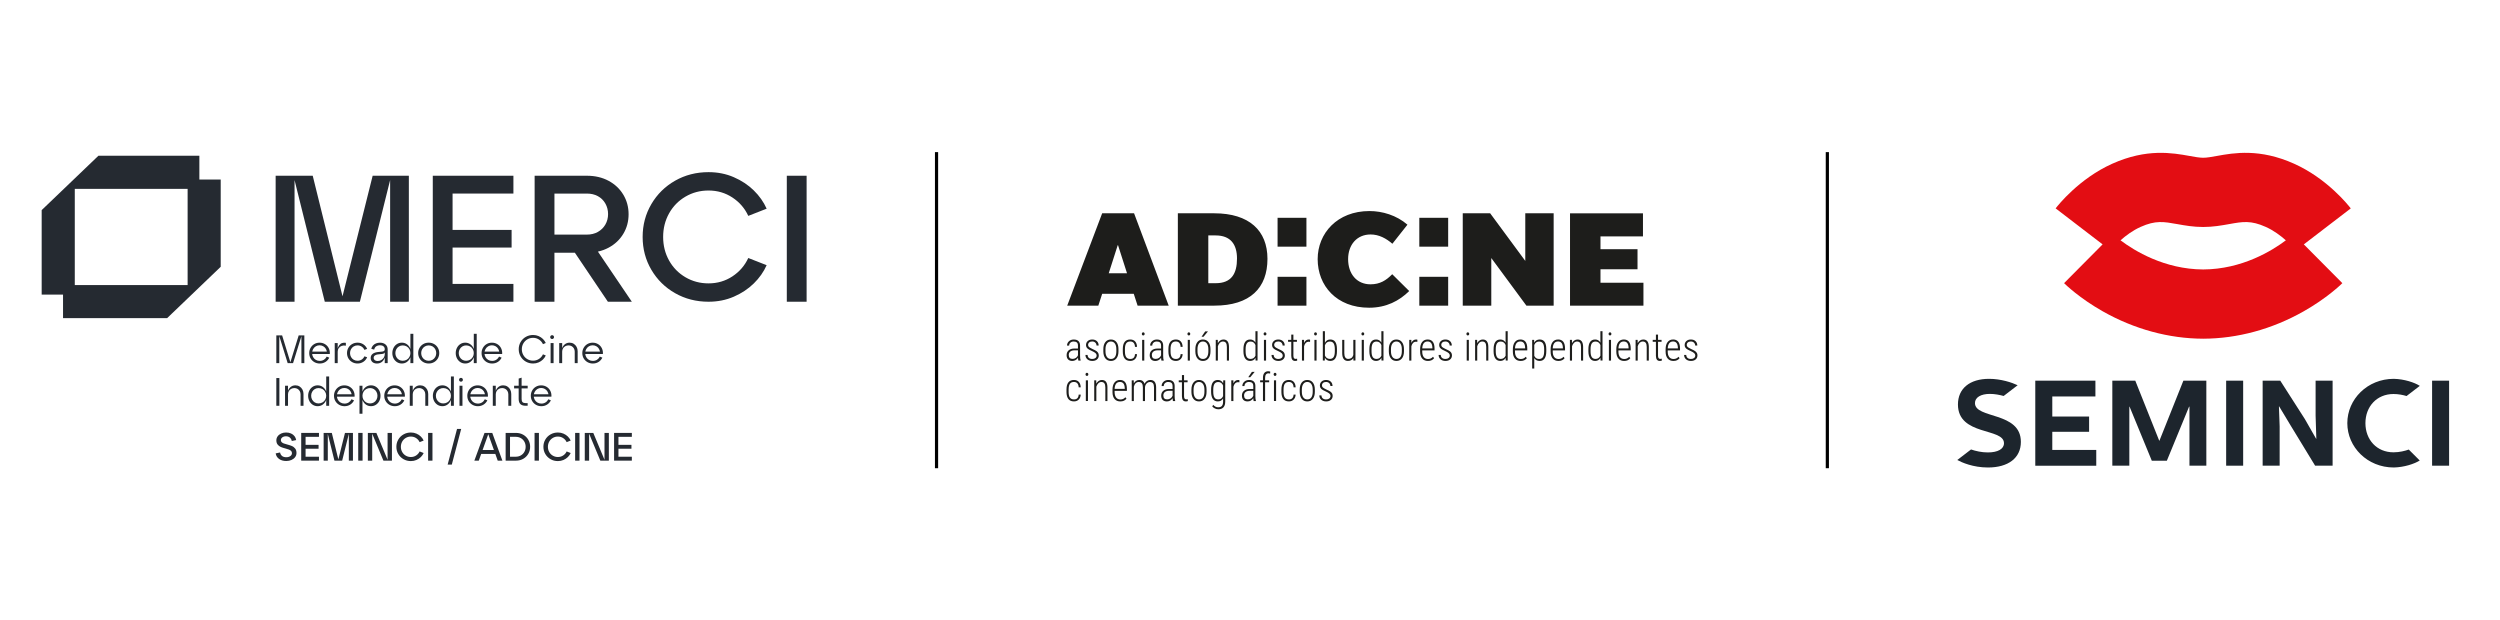 <svg xmlns="http://www.w3.org/2000/svg" id="Layer_2" data-name="Layer 2" viewBox="0 0 196.3 48.709"><defs><style> .cls-1, .cls-2 { fill: none; } .cls-3 { fill: #252a31; } .cls-4 { fill: #1d1d1b; } .cls-5 { fill: #1d252d; } .cls-2 { stroke: #000; stroke-miterlimit: 10; stroke-width: .25px; } .cls-6 { fill: #e30d13; } </style></defs><g id="Colaboradores"><g><g><g><path class="cls-5" d="M164.532,29.89v1.24h-3.386v1.574h2.89v1.202h-2.89v1.421h3.452v1.24h-4.788v-6.676h4.721Z"></path><path class="cls-5" d="M167.662,29.89l1.879,4.711h.019l1.879-4.711h1.803v6.676h-1.326v-4.635h-.029l-1.745,4.244h-1.183l-1.745-4.244h-.019v4.635h-1.335v-6.676h1.803Z"></path><path class="cls-5" d="M176.133,29.89v6.676h-1.335v-6.676h1.335Z"></path><path class="cls-5" d="M179.046,29.89l1.936,3.023.877,1.536h.019l-.057-1.822v-2.737h1.335v6.676h-1.373l-1.946-3.195-.877-1.459h-.019l.057,1.564v3.09h-1.335v-6.676h1.383Z"></path><path class="cls-5" d="M192.303,29.89v6.676h-1.335v-6.676h1.335Z"></path><path class="cls-5" d="M155.073,31.654c0-.448.458-.725,1.173-.725.384,0,.771.078,1.081.163l1.099-.843c-.44-.21-1.305-.503-2.246-.503-1.516,0-2.442.763-2.442,2.012,0,2.489,3.615,1.812,3.615,3.042,0,.458-.486.725-1.268.725-.489,0-.949-.108-1.32-.233l-1.078.827c.347.192,1.24.589,2.408.589,1.593,0,2.585-.744,2.585-2.012,0-2.394-3.605-1.793-3.605-3.042Z"></path><path class="cls-5" d="M189.136,35.299c-.288.103-.716.217-1.2.217-1.307,0-2.203-.982-2.203-2.289s.897-2.289,2.203-2.289c.394,0,.751.075,1.025.159l1.042-.799c-.42-.267-1.22-.533-2.039-.552-2.079,0-3.653,1.602-3.653,3.481,0,1.879,1.574,3.481,3.653,3.481.815-.019,1.611-.283,2.033-.548l-.861-.861Z"></path></g><path class="cls-6" d="M184.581,16.362c-.181-.236-1.841-2.337-4.448-3.507-2.705-1.214-4.726-.851-6.063-.61-.423.076-.788.142-1.075.142-.288,0-.653-.066-1.075-.142-1.337-.24-3.358-.603-6.063.61-2.607,1.17-4.268,3.271-4.448,3.507l3.687,2.826-3.025,3.045c.118.117,1.207,1.176,3.045,2.217,2.464,1.395,5.186,2.137,7.872,2.145h.016c2.686-.008,5.408-.75,7.872-2.145,1.838-1.041,2.927-2.1,3.045-2.217l-3.025-3.045,3.687-2.826ZM172.995,21.158c-3.056-.012-5.426-1.485-6.491-2.288.409-.364.954-.774,1.579-1.054,1.171-.526,1.813-.41,2.875-.22.593.107,1.265.227,2.037.227.772,0,1.444-.121,2.037-.227,1.062-.191,1.704-.306,2.875.22.625.28,1.169.69,1.579,1.054-1.065.803-3.435,2.276-6.491,2.288Z"></path></g><path class="cls-4" d="M90.328,29.835c-.095,0-.183.025-.263.075-.081.05-.146.125-.198.224-.061-.199-.196-.299-.405-.299-.189,0-.334.091-.435.273l-.005-.243h-.159v1.625h.167v-1.131c.03-.117.078-.207.145-.27.067-.063.145-.095.237-.095.111,0,.193.035.246.104.052.069.079.175.079.317v1.075h.168v-1.081c.01-.118.051-.216.122-.294.071-.078.158-.118.261-.12.114,0,.196.034.246.103.05.069.076.173.078.313v1.08h.167v-1.09c-.007-.376-.157-.565-.449-.565ZM96.041,30.092c-.091-.171-.23-.257-.417-.257-.176,0-.308.064-.396.191-.088.128-.132.32-.132.576v.176c.003.24.049.424.139.551.09.127.219.191.388.191.185,0,.323-.078.414-.233v.258c-.001.147-.032.256-.094.328-.062.072-.16.108-.295.108-.146,0-.275-.064-.386-.191l-.078.12c.047.063.116.117.206.161.091.044.181.066.27.066.177,0,.312-.051.405-.153.093-.102.139-.251.14-.447v-1.671h-.155l-.009.227ZM96.037,31.104c-.074.171-.201.257-.381.257-.135,0-.234-.049-.297-.147-.063-.098-.095-.251-.095-.459v-.162c.001-.203.033-.353.096-.451.063-.097.163-.146.299-.146.177,0,.303.093.378.278v.83ZM91.376,28.312v-.018c-.029-.079-.044-.198-.044-.357v-.797c0-.157-.042-.277-.126-.359-.084-.082-.208-.123-.371-.123-.151,0-.277.046-.377.139-.1.093-.15.205-.15.339l.167.002c0-.095.033-.173.099-.233.066-.06.151-.09.254-.09.111,0,.195.025.253.076.058.051.086.134.086.25v.227h-.279c-.191.001-.341.048-.45.141-.109.093-.163.219-.163.378,0,.146.039.259.117.338.078.079.187.119.327.119.092,0,.177-.022.256-.067.079-.044.143-.107.193-.188.005.098.015.173.03.225h.177ZM91.168,27.9c-.035.085-.09.153-.166.204-.076.051-.162.077-.261.077-.198,0-.297-.103-.297-.309,0-.111.039-.199.116-.265.077-.066.192-.099.344-.101h.264v.395ZM93.262,28.312h.168v-1.625h-.168v1.625ZM93.348,26.095c-.035,0-.062.012-.081.036-.019.024-.029.053-.029.087,0,.034.01.063.029.086.019.024.046.035.081.035s.062-.012.082-.035c.02-.023.029-.052.029-.086,0-.034-.01-.063-.029-.087-.019-.024-.047-.036-.082-.036ZM94.144,29.835c-.183,0-.328.068-.434.204s-.159.321-.159.556v.192c.004.228.059.407.165.538.106.13.25.195.431.195.181,0,.325-.067.432-.2.107-.133.16-.319.16-.557v-.173c-.001-.235-.054-.42-.16-.554-.106-.134-.251-.201-.435-.201ZM94.572,30.766c-.001.192-.038.339-.11.442-.073.103-.177.154-.315.154-.134,0-.239-.053-.315-.16-.076-.107-.113-.254-.113-.441v-.18c.002-.184.041-.328.117-.433.076-.105.179-.157.308-.157.133,0,.238.054.314.161s.114.255.114.442v.173ZM93.145,31.359c-.062,0-.106-.022-.133-.065-.027-.043-.04-.11-.04-.199v-1.08h.278v-.15h-.278v-.414h-.167v.414h-.251v.15h.251v1.102c.005.268.105.402.3.402.071,0,.126-.009.164-.026l-.005-.15c-.053.01-.093.015-.12.015ZM94.452,26.657c-.183,0-.328.068-.434.204-.106.136-.159.321-.159.556v.192c.004.228.059.407.165.538.106.13.25.195.431.195.181,0,.325-.067.432-.2.106-.133.16-.319.16-.557v-.173c-.001-.235-.054-.42-.16-.554-.106-.134-.251-.201-.435-.201ZM94.88,27.589c-.001.192-.038.34-.11.443-.073.103-.177.154-.315.154-.134,0-.239-.053-.315-.16-.076-.107-.113-.254-.113-.441v-.18c.002-.184.041-.328.117-.433s.179-.157.308-.157c.133,0,.238.054.314.161.076.108.114.255.114.442v.173ZM92.235,30.317c0-.157-.042-.277-.126-.359-.084-.082-.208-.123-.371-.123-.151,0-.277.046-.377.139-.1.093-.15.205-.15.339l.167.002c0-.095.033-.173.099-.233.066-.06.151-.09.254-.09.111,0,.195.025.253.076.058.051.086.134.086.25v.227h-.279c-.191.001-.341.048-.45.141-.109.093-.163.219-.163.378,0,.146.039.259.117.338.078.079.187.119.327.119.092,0,.177-.022.256-.067.079-.044.143-.107.193-.188.005.098.015.173.03.225h.177v-.018c-.029-.079-.044-.198-.044-.357v-.797ZM92.07,31.078c-.035.085-.09.153-.166.204-.076.051-.162.077-.261.077-.198,0-.297-.103-.297-.309,0-.111.039-.199.116-.265.077-.066.192-.099.344-.101h.264v.395ZM92.861,27.809h-.161c-.005.122-.039.215-.101.28-.062.065-.151.097-.267.097-.144,0-.25-.047-.318-.142-.068-.095-.102-.246-.102-.454v-.185c0-.201.034-.35.101-.447.068-.097.173-.145.318-.145.115,0,.204.037.267.11.063.074.097.178.102.312h.161c-.006-.182-.056-.324-.149-.426-.093-.101-.22-.152-.381-.152-.194,0-.341.063-.439.189-.099.126-.148.313-.148.562v.198c.002.243.052.427.151.55.099.124.244.185.438.185.148,0,.271-.047.369-.142.098-.095.151-.225.159-.391ZM89.279,27.809h-.161c-.005.122-.039.215-.101.28-.062.065-.151.097-.267.097-.144,0-.25-.047-.318-.142-.068-.095-.102-.246-.102-.454v-.185c0-.201.034-.35.101-.447.068-.097.173-.145.318-.145.115,0,.204.037.267.11.063.074.097.178.102.312h.161c-.006-.182-.056-.324-.149-.426-.093-.101-.22-.152-.381-.152-.194,0-.341.063-.439.189-.099.126-.148.313-.148.562v.198c.002.243.052.427.151.55.099.124.244.185.438.185.148,0,.271-.047.369-.142.098-.095.151-.225.159-.391ZM84.01,30.136c.068-.097.173-.145.318-.145.115,0,.204.037.267.11.063.074.097.178.102.312h.161c-.006-.182-.056-.324-.149-.426-.093-.101-.22-.152-.381-.152-.194,0-.341.063-.439.189-.099.126-.148.313-.148.562v.198c.002.243.052.427.151.55.099.124.244.185.438.185.148,0,.271-.047.369-.142.098-.095.151-.225.159-.391h-.161c-.005.122-.039.215-.101.28-.062.065-.151.097-.267.097-.144,0-.25-.047-.318-.142-.068-.095-.102-.246-.102-.454v-.185c0-.201.034-.35.101-.447ZM99.244,28.312h.168v-1.625h-.168v1.625ZM102.581,21.733h-2.266v2.266h2.266v-2.266ZM99.521,20.323c0-2.215-1.435-3.575-4.179-3.575h-2.857v7.251h2.857c2.832,0,4.179-1.397,4.179-3.676ZM94.876,18.486h.579c1.171,0,1.674.705,1.674,1.813,0,1.196-.44,1.938-1.674,1.938h-.579v-3.751ZM86.543,23.068h2.479l.302.931h2.442l-2.719-7.251h-2.505l-2.744,7.251h2.442l.303-.931ZM87.763,19.253h.025l.705,2.203h-1.435l.705-2.203ZM94.502,26.442l.347-.42h-.218l-.287.42.158.001ZM102.581,17.101h-2.266v2.266h2.266v-2.266ZM113.71,17.101h-2.266v2.266h2.266v-2.266ZM129.043,22.199h-3.373v-1.057h2.908v-1.573h-2.908v-1.007h3.336v-1.813h-5.728v7.251h5.765v-1.8ZM102.396,26.93l-.003-.243h-.164v1.625h.167v-1.122c.026-.112.07-.2.133-.263.063-.063.14-.095.232-.095.03,0,.065.004.105.011l.003-.167c-.023-.013-.056-.019-.101-.019-.169,0-.293.091-.372.273ZM86.521,29.835c-.095,0-.18.026-.255.078-.075.052-.136.122-.184.21l-.005-.258h-.159v1.625h.167v-1.128c.036-.114.089-.204.158-.27.069-.065.148-.098.235-.098.107,0,.186.035.236.104.05.069.076.176.077.321v1.071h.165v-1.089c-.007-.377-.152-.566-.435-.566ZM87.938,29.835c-.182,0-.325.068-.429.203-.104.136-.156.323-.156.561v.198c.002.231.057.409.165.535.108.125.258.188.449.188.216,0,.377-.073.484-.218l-.087-.111c-.099.117-.229.176-.389.176-.145,0-.257-.051-.337-.152-.079-.101-.119-.245-.119-.431v-.092h.966v-.156c-.002-.237-.049-.413-.142-.529-.093-.115-.227-.173-.403-.173ZM88.316,30.536h-.797c.007-.178.046-.313.116-.406.07-.093.171-.139.303-.139.244,0,.37.167.378.502v.043ZM86.274,27.903c0-.072-.015-.134-.044-.187-.029-.052-.072-.1-.129-.143-.057-.043-.161-.098-.312-.164-.146-.07-.241-.126-.285-.167-.044-.041-.066-.094-.066-.159,0-.08.029-.145.086-.195.058-.05.136-.075.234-.075.101,0,.183.03.246.091s.095.137.095.229h.167c0-.143-.046-.258-.138-.345-.092-.087-.215-.131-.369-.131-.143,0-.26.041-.35.122-.09.082-.135.185-.135.31,0,.067.013.125.039.174.026.049.067.094.122.136.055.042.152.093.291.156.139.062.237.12.295.172.058.052.087.114.087.184,0,.083-.031.149-.093.199-.062.05-.144.075-.246.075-.118,0-.209-.028-.271-.083-.063-.055-.096-.133-.101-.234h-.168c0,.139.05.253.149.341.1.088.23.132.391.132.152,0,.275-.039.368-.119.093-.079.14-.186.14-.32ZM87.662,28.142c.106-.133.16-.319.16-.557v-.173c-.001-.235-.054-.42-.16-.554-.106-.134-.251-.201-.435-.201-.183,0-.328.068-.434.204-.106.136-.159.321-.159.556v.192c.004.228.059.407.165.538.106.13.25.195.431.195.181,0,.325-.067.432-.2ZM87.23,28.186c-.134,0-.239-.053-.315-.16-.076-.107-.113-.254-.113-.441v-.18c.002-.184.041-.328.117-.433.076-.105.179-.157.308-.157.133,0,.238.054.314.161s.114.255.114.442v.173c-.001.192-.038.339-.11.442-.073.103-.177.154-.315.154ZM89.848,26.131c-.019-.024-.047-.036-.082-.036-.035,0-.062.012-.081.036-.019.024-.028.053-.028.087,0,.034.01.063.028.086.019.024.046.035.081.035.035,0,.062-.012.082-.035.02-.023.029-.052.029-.086,0-.034-.01-.063-.029-.087ZM85.345,29.273c-.035,0-.062.012-.081.036-.019.024-.029.053-.029.087,0,.034.01.063.029.086.019.024.046.035.081.035.035,0,.062-.012.082-.035.02-.023.029-.052.029-.086,0-.034-.01-.063-.029-.087-.019-.024-.047-.036-.082-.036ZM89.681,28.312h.168v-1.625h-.168v1.625ZM84.364,27.366c-.191.001-.341.048-.45.141-.109.093-.163.219-.163.378,0,.146.039.259.117.338.078.079.187.119.327.119.092,0,.177-.022.256-.067.079-.044.143-.107.193-.188.005.098.015.173.03.225h.177v-.018c-.029-.079-.044-.198-.044-.357v-.797c0-.157-.042-.277-.126-.359-.084-.082-.208-.123-.371-.123-.151,0-.277.046-.377.139-.1.093-.15.205-.15.339l.167.002c0-.095.033-.173.099-.233s.151-.09.254-.09c.111,0,.195.025.253.076.058.051.086.134.086.25v.227h-.279ZM84.643,27.9c-.035.085-.09.153-.166.204-.076.051-.162.077-.261.077-.198,0-.297-.103-.297-.309,0-.111.039-.199.116-.265.077-.066.192-.099.344-.101h.264v.395ZM96.064,26.657c-.095,0-.18.026-.255.078-.075.052-.136.122-.184.21l-.005-.258h-.159v1.625h.167v-1.128c.036-.114.089-.204.158-.27.069-.065.148-.098.235-.098.107,0,.186.035.236.104.05.069.076.176.077.321v1.071h.165v-1.089c-.007-.377-.152-.566-.435-.566ZM85.259,31.489h.168v-1.625h-.168v1.625ZM99.411,26.131c-.019-.024-.047-.036-.082-.036-.035,0-.062.012-.081.036-.019.024-.029.053-.029.087,0,.034.01.063.029.086.019.024.046.035.081.035.035,0,.062-.012.082-.035.02-.023.029-.052.029-.086,0-.034-.01-.063-.029-.087ZM110.821,26.93l-.003-.243h-.164v1.625h.167v-1.122c.026-.112.07-.2.133-.263.063-.063.14-.095.232-.095.03,0,.065.004.105.011l.003-.167c-.023-.013-.056-.019-.101-.019-.169,0-.293.091-.372.273ZM116.428,26.657c-.095,0-.18.026-.255.078-.075.052-.136.122-.184.21l-.005-.258h-.159v1.625h.167v-1.128c.036-.114.089-.204.158-.27.069-.065.148-.098.235-.098.107,0,.186.035.236.104.05.069.076.176.077.321v1.071h.165v-1.089c-.007-.377-.152-.566-.435-.566ZM119.376,26.657c-.182,0-.325.068-.43.203-.104.136-.156.323-.156.561v.198c.002.231.057.409.165.535.108.125.258.188.449.188.216,0,.377-.073.484-.218l-.087-.111c-.099.117-.229.176-.389.176-.145,0-.257-.051-.337-.152-.079-.101-.119-.245-.119-.431v-.092h.966v-.156c-.002-.237-.049-.413-.142-.529-.093-.115-.227-.173-.403-.173ZM119.754,27.358h-.797c.007-.178.046-.313.116-.406.07-.093.171-.139.302-.139.244,0,.37.167.378.502v.043ZM118.22,26.905c-.091-.165-.229-.248-.413-.248-.175,0-.307.064-.396.193-.089.129-.134.32-.134.574v.168c.002.239.048.424.137.554.09.13.22.195.391.195.187,0,.326-.08.417-.239l.007.209h.156v-2.306h-.167v.899ZM118.22,27.932c-.079.167-.206.251-.381.251-.136,0-.236-.049-.298-.147-.063-.098-.094-.251-.094-.459v-.162c.001-.203.033-.353.095-.451.062-.097.162-.146.298-.146.178,0,.305.091.38.272v.842ZM115.252,26.095c-.035,0-.062.012-.081.036-.019.024-.028.053-.028.087,0,.034.01.063.028.086.019.024.046.035.081.035.035,0,.062-.012.082-.035.02-.023.029-.052.029-.086,0-.034-.01-.063-.029-.087-.019-.024-.047-.036-.082-.036ZM96.847,30.108l-.003-.243h-.164v1.625h.167v-1.122c.026-.112.07-.2.133-.263.063-.063.14-.095.232-.095.03,0,.065.004.105.011l.003-.167c-.023-.013-.056-.019-.101-.019-.169,0-.293.091-.372.273ZM112.093,26.657c-.182,0-.325.068-.429.203-.104.136-.156.323-.156.561v.198c.002.231.057.409.165.535.108.125.258.188.449.188.216,0,.377-.073.484-.218l-.087-.111c-.099.117-.229.176-.389.176-.145,0-.257-.051-.337-.152-.079-.101-.119-.245-.119-.431v-.092h.966v-.156c-.002-.237-.049-.413-.142-.529-.093-.115-.227-.173-.403-.173ZM112.472,27.358h-.797c.007-.178.046-.313.116-.406.07-.093.171-.139.303-.139.244,0,.37.167.378.502v.043ZM115.166,28.312h.168v-1.625h-.168v1.625ZM113.71,21.733h-2.266v2.266h2.266v-2.266ZM120.888,26.657c-.185,0-.326.084-.422.252l-.007-.222h-.153v2.249h.165v-.82c.093.15.234.225.422.225.173,0,.303-.065.391-.195.087-.13.131-.32.131-.571v-.164c-.001-.255-.045-.445-.132-.569-.087-.124-.218-.186-.393-.186ZM121.247,27.586c-.001.204-.034.355-.098.453-.064.098-.164.147-.298.147-.178,0-.305-.081-.38-.244v-.855c.075-.179.201-.268.377-.268.137,0,.238.049.303.147.064.098.097.251.097.459v.162ZM121.993,23.999v-7.251h-2.228v3.739l-2.757-3.739h-2.153v7.251h2.241v-3.738l2.757,3.738h2.14ZM127.498,26.657c-.182,0-.325.068-.429.203-.104.136-.156.323-.156.561v.198c.002.231.057.409.165.535.108.125.258.188.449.188.216,0,.377-.073.484-.218l-.087-.111c-.099.117-.229.176-.389.176-.145,0-.258-.051-.337-.152-.079-.101-.119-.245-.119-.431v-.092h.966v-.156c-.002-.237-.049-.413-.142-.529-.093-.115-.227-.173-.403-.173ZM127.876,27.358h-.797c.007-.178.046-.313.116-.406.07-.093.171-.139.303-.139.244,0,.37.167.378.502v.043ZM130.362,28.181c-.062,0-.106-.022-.133-.065-.027-.043-.04-.11-.04-.199v-1.08h.278v-.15h-.278v-.414h-.167v.414h-.251v.15h.251v1.102c.005.268.105.402.3.402.071,0,.126-.009.164-.026l-.005-.15c-.053.01-.093.015-.12.015ZM129.03,26.657c-.095,0-.18.026-.255.078-.075.052-.136.122-.184.21l-.005-.258h-.159v1.625h.167v-1.128c.036-.114.089-.204.158-.27.069-.065.148-.098.235-.098.107,0,.186.035.236.104.05.069.076.176.077.321v1.071h.165v-1.089c-.007-.377-.152-.566-.435-.566ZM133.236,27.716c-.029-.052-.072-.1-.129-.143-.057-.043-.161-.098-.312-.164-.146-.07-.241-.126-.285-.167-.044-.041-.066-.094-.066-.159,0-.08.029-.145.086-.195.058-.05.135-.075.234-.075.101,0,.183.03.246.091.063.061.095.137.095.229h.167c0-.143-.046-.258-.138-.345-.092-.087-.215-.131-.369-.131-.143,0-.26.041-.35.122-.09.082-.135.185-.135.31,0,.067.013.125.039.174.026.049.067.094.122.136.055.042.152.093.291.156.139.062.237.12.295.172.058.052.087.114.087.184,0,.083-.031.149-.093.199-.062.05-.144.075-.246.075-.118,0-.209-.028-.271-.083-.063-.055-.096-.133-.101-.234h-.168c0,.139.05.253.149.341.099.088.23.132.391.132.152,0,.275-.039.368-.119.093-.079.14-.186.14-.32,0-.072-.014-.134-.044-.187ZM131.369,26.657c-.182,0-.325.068-.429.203-.104.136-.156.323-.156.561v.198c.002.231.057.409.165.535s.258.188.449.188c.216,0,.377-.073.484-.218l-.087-.111c-.099.117-.229.176-.389.176-.145,0-.257-.051-.337-.152-.079-.101-.119-.245-.119-.431v-.092h.966v-.156c-.002-.237-.049-.413-.142-.529-.093-.115-.227-.173-.403-.173ZM131.748,27.358h-.797c.007-.178.046-.313.116-.406.07-.093.171-.139.303-.139.244,0,.37.167.378.502v.043ZM125.664,26.905c-.091-.165-.229-.248-.413-.248-.175,0-.307.064-.396.193-.089.129-.134.32-.134.574v.168c.002.239.048.424.137.554.09.13.22.195.391.195.187,0,.326-.08.417-.239l.007.209h.156v-2.306h-.167v.899ZM125.664,27.932c-.079.167-.206.251-.381.251-.136,0-.236-.049-.298-.147-.063-.098-.094-.251-.094-.459v-.162c.001-.203.033-.353.095-.451.062-.097.162-.146.298-.146.178,0,.305.091.38.272v.842ZM123.872,26.657c-.095,0-.18.026-.255.078-.075.052-.136.122-.184.21l-.005-.258h-.159v1.625h.167v-1.128c.036-.114.089-.204.158-.27.069-.065.148-.098.235-.098.107,0,.186.035.236.104.05.069.076.176.077.321v1.071h.165v-1.089c-.007-.377-.152-.566-.435-.566ZM122.34,26.657c-.182,0-.325.068-.429.203-.104.136-.156.323-.156.561v.198c.002.231.057.409.165.535.108.125.258.188.449.188.216,0,.377-.073.484-.218l-.087-.111c-.099.117-.229.176-.389.176-.145,0-.258-.051-.337-.152-.079-.101-.119-.245-.119-.431v-.092h.966v-.156c-.002-.237-.049-.413-.142-.529-.093-.115-.227-.173-.403-.173ZM122.718,27.358h-.797c.007-.178.046-.313.116-.406.07-.093.171-.139.303-.139.244,0,.37.167.378.502v.043ZM126.33,28.312h.168v-1.625h-.168v1.625ZM126.416,26.095c-.035,0-.062.012-.081.036-.019.024-.029.053-.029.087,0,.034.01.063.029.086.019.024.046.035.081.035.035,0,.062-.012.082-.035.02-.023.029-.052.029-.086,0-.034-.01-.063-.029-.087-.019-.024-.047-.036-.082-.036ZM113.831,27.573c-.057-.043-.161-.098-.312-.164-.146-.07-.241-.126-.285-.167-.044-.041-.066-.094-.066-.159,0-.08.029-.145.086-.195.058-.05.136-.075.234-.075.101,0,.183.03.246.091s.095.137.095.229h.167c0-.143-.046-.258-.138-.345-.092-.087-.215-.131-.369-.131-.143,0-.26.041-.35.122-.09.082-.135.185-.135.31,0,.067.013.125.039.174.026.049.067.094.122.136.055.042.152.093.291.156.139.062.237.12.295.172.058.052.087.114.087.184,0,.083-.031.149-.093.199-.062.05-.144.075-.246.075-.118,0-.208-.028-.271-.083-.063-.055-.096-.133-.101-.234h-.168c0,.139.05.253.149.341.1.088.23.132.391.132.152,0,.275-.039.368-.119.093-.079.14-.186.14-.32,0-.072-.015-.134-.044-.187-.029-.052-.072-.1-.129-.143ZM100.884,27.903c0-.072-.015-.134-.044-.187-.029-.052-.072-.1-.129-.143s-.161-.098-.312-.164c-.146-.07-.241-.126-.285-.167-.044-.041-.066-.094-.066-.159,0-.08.029-.145.086-.195.058-.05.136-.075.234-.075.101,0,.183.03.246.091s.095.137.095.229h.167c0-.143-.046-.258-.138-.345-.092-.087-.215-.131-.369-.131-.143,0-.26.041-.35.122-.09.082-.135.185-.135.31,0,.067.013.125.039.174.026.049.067.094.122.136.055.042.152.093.291.156.139.062.237.12.295.172.058.052.087.114.087.184,0,.083-.031.149-.093.199-.062.05-.144.075-.246.075-.118,0-.208-.028-.271-.083-.063-.055-.096-.133-.101-.234h-.168c0,.139.05.253.149.341.1.088.23.132.391.132.152,0,.275-.039.368-.119.093-.079.14-.186.14-.32ZM100.116,29.273c-.035,0-.062.012-.081.036-.019.024-.028.053-.028.087,0,.034.01.063.028.086.019.024.046.035.081.035s.062-.012.082-.035c.02-.023.029-.052.029-.086,0-.034-.01-.063-.029-.087-.019-.024-.047-.036-.082-.036ZM100.031,31.489h.168v-1.625h-.168v1.625ZM100.885,30.136c.068-.097.173-.145.318-.145.115,0,.204.037.267.11.063.074.097.178.102.312h.161c-.006-.182-.056-.324-.149-.426-.093-.101-.22-.152-.381-.152-.194,0-.341.063-.439.189-.099.126-.148.313-.148.562v.198c.002.243.052.427.151.55.099.124.244.185.438.185.148,0,.271-.047.369-.142.098-.095.151-.225.159-.391h-.161c-.005.122-.039.215-.101.28-.062.065-.151.097-.267.097-.144,0-.25-.047-.318-.142-.068-.095-.102-.246-.102-.454v-.185c0-.201.034-.35.101-.447ZM101.73,28.181c-.062,0-.106-.022-.133-.065-.027-.043-.04-.11-.04-.199v-1.08h.278v-.15h-.278v-.414h-.167v.414h-.251v.15h.251v1.102c.005.268.105.402.3.402.071,0,.126-.009.164-.026l-.005-.15c-.053.01-.093.015-.12.015ZM107.617,22.325c-1.095,0-1.763-.831-1.763-1.976,0-1.133.693-1.939,1.763-1.939.667,0,1.234.315,1.712.73l1.183-1.498c-.856-.743-1.976-1.07-2.983-1.07-2.53,0-4.066,1.75-4.066,3.776,0,2.077,1.473,3.814,4.041,3.814,1.347,0,2.366-.541,3.147-1.309l-1.334-1.322c-.479.491-.97.793-1.7.793ZM98.517,29.2h-.218l-.287.42.158.001.347-.42ZM102.646,29.835c-.183,0-.328.068-.434.204-.106.136-.159.321-.159.556v.192c.004.228.059.407.165.538.106.13.25.195.431.195.181,0,.325-.067.432-.2.107-.133.16-.319.16-.557v-.173c-.001-.235-.054-.42-.16-.554-.106-.134-.251-.201-.435-.201ZM103.074,30.766c-.001.192-.038.339-.11.442-.073.103-.177.154-.315.154-.134,0-.239-.053-.315-.16-.076-.107-.113-.254-.113-.441v-.18c.002-.184.041-.328.117-.433.076-.105.179-.157.308-.157.133,0,.238.054.314.161.076.108.114.255.114.442v.173ZM98.578,26.905c-.091-.165-.229-.248-.413-.248-.175,0-.307.064-.396.193-.089.129-.134.32-.134.574v.168c.002.239.048.424.137.554.09.13.22.195.391.195.187,0,.326-.08.417-.239l.007.209h.156v-2.306h-.167v.899ZM98.578,27.932c-.079.167-.206.251-.381.251-.136,0-.236-.049-.298-.147-.063-.098-.094-.251-.094-.459v-.162c.001-.203.033-.353.095-.451.062-.097.162-.146.298-.146.178,0,.305.091.38.272v.842ZM99.28,29.281c-.073.086-.11.21-.112.371v.213h-.224v.15h.224v1.475h.168v-1.475h.318v-.15h-.318v-.2c0-.113.023-.2.068-.261.045-.06.109-.091.19-.091.046,0,.091.006.135.017l.012-.153c-.049-.017-.103-.026-.161-.026-.128,0-.228.043-.301.129ZM98.573,30.317c0-.157-.042-.277-.126-.359-.084-.082-.208-.123-.371-.123-.151,0-.277.046-.377.139-.1.093-.15.205-.15.338l.167.002c0-.095.033-.173.099-.233.066-.06.151-.09.254-.09.111,0,.195.025.253.076.058.051.086.134.086.25v.227h-.279c-.191.001-.341.048-.45.141-.109.093-.163.219-.163.378,0,.146.039.259.117.338.078.079.187.119.327.119.092,0,.177-.022.256-.067.079-.044.143-.107.193-.188.005.098.015.173.03.225h.177v-.018c-.029-.079-.044-.198-.044-.357v-.797ZM98.408,31.078c-.035.085-.09.153-.166.204-.076.051-.162.077-.261.077-.198,0-.297-.103-.297-.309,0-.111.039-.199.116-.265.077-.066.192-.099.344-.101h.264v.395ZM106.923,28.312h.168v-1.625h-.168v1.625ZM103.208,28.312h.168v-1.625h-.168v1.625ZM107.009,26.095c-.035,0-.062.012-.081.036-.019.024-.029.053-.029.087,0,.034.01.063.029.086.019.024.046.035.081.035.035,0,.062-.012.082-.035.02-.023.029-.052.029-.086,0-.034-.01-.063-.029-.087-.019-.024-.047-.036-.082-.036ZM109.644,26.657c-.183,0-.328.068-.434.204-.106.136-.159.321-.159.556v.192c.004.228.059.407.165.538.106.13.25.195.431.195.181,0,.325-.067.432-.2.106-.133.16-.319.16-.557v-.173c-.001-.235-.054-.42-.16-.554-.106-.134-.251-.201-.435-.201ZM110.072,27.589c-.001.192-.038.339-.11.442-.073.103-.177.154-.315.154-.134,0-.239-.053-.315-.16-.076-.107-.113-.254-.113-.441v-.18c.002-.184.041-.328.117-.433.076-.105.179-.157.308-.157.133,0,.238.054.314.161.076.108.114.255.114.442v.173ZM108.466,26.905c-.091-.165-.229-.248-.413-.248-.175,0-.307.064-.396.193-.089.129-.134.32-.134.574v.168c.002.239.048.424.137.554.09.13.22.195.391.195.187,0,.326-.08.417-.239l.007.209h.156v-2.306h-.167v.899ZM108.466,27.932c-.079.167-.206.251-.381.251-.136,0-.236-.049-.298-.147-.063-.098-.094-.251-.094-.459v-.162c.001-.203.033-.353.095-.451.063-.097.162-.146.298-.146.178,0,.305.091.38.272v.842ZM104.464,30.751c-.057-.043-.161-.098-.312-.164-.146-.07-.241-.126-.285-.167-.044-.041-.066-.094-.066-.159,0-.08.029-.145.086-.195.058-.05.136-.075.234-.075.101,0,.183.03.246.091s.095.137.095.229h.167c0-.143-.046-.258-.138-.345s-.215-.131-.369-.131c-.143,0-.26.041-.35.122-.09.082-.135.185-.135.31,0,.067.013.125.039.174.026.049.067.094.122.136.055.042.152.093.291.156.139.062.237.12.295.172.058.052.087.114.087.184,0,.083-.031.149-.093.199-.062.05-.144.075-.246.075-.118,0-.208-.028-.271-.083-.063-.055-.096-.133-.101-.234h-.168c0,.139.05.253.149.341.1.088.23.132.391.132.152,0,.275-.039.368-.119.093-.079.14-.186.14-.32,0-.072-.015-.134-.044-.187-.029-.052-.072-.1-.129-.143ZM103.293,26.095c-.035,0-.062.012-.081.036-.019.024-.029.053-.029.087,0,.034.01.063.029.086.019.024.046.035.081.035s.062-.012.082-.035c.02-.023.029-.052.029-.086,0-.034-.01-.063-.029-.087-.019-.024-.047-.036-.082-.036ZM104.452,26.657c-.188,0-.328.086-.419.257v-.909h-.165v2.306h.155l.007-.218c.092.165.234.248.425.248.173,0,.304-.065.391-.195.088-.13.131-.32.131-.571v-.18c-.003-.245-.048-.43-.134-.553-.086-.124-.217-.185-.392-.185ZM104.811,27.586c-.001.204-.033.355-.095.451-.063.097-.16.145-.294.145-.093,0-.173-.023-.239-.07-.066-.046-.116-.112-.15-.197v-.805c.072-.195.201-.293.386-.293.139,0,.239.05.3.149.061.099.092.252.092.458v.162ZM106.262,27.876c-.059.204-.194.306-.404.306-.098,0-.173-.038-.225-.114-.052-.076-.078-.188-.078-.335v-1.047h-.165v1.051c.001.198.039.348.114.45.075.102.186.153.333.153.193,0,.336-.075.428-.224l.003.194h.162v-1.625h-.168v1.189Z"></path><g><g><path class="cls-3" d="M21.697,26.334h.233v2.178h-.233v-2.178ZM21.912,26.334h.24l.669,2.178h-.04l.672-2.178h.233l-.675,2.178h-.423l-.675-2.178ZM23.667,26.334h.23v2.178h-.23v-2.178Z"></path><path class="cls-3" d="M24.475,27.606h1.251l-.053.072c-.006-.104-.035-.199-.086-.286-.051-.087-.12-.156-.207-.205s-.183-.075-.289-.075c-.108,0-.206.027-.296.081-.089.054-.16.128-.211.221s-.078.197-.078.311.026.218.079.313c.053.094.125.168.216.221.091.053.194.079.308.079.122,0,.231-.031.327-.092.095-.061.168-.144.218-.247l.199.084c-.066.139-.165.251-.295.334s-.281.126-.451.126c-.153,0-.293-.036-.42-.107-.126-.072-.226-.17-.299-.294-.072-.125-.109-.263-.109-.417,0-.151.036-.29.108-.415s.169-.224.292-.296.261-.107.412-.107c.16,0,.303.039.431.117.127.078.225.185.292.32.067.136.095.287.082.453h-1.422v-.19Z"></path><path class="cls-3" d="M26.283,26.937h.233v.504l-.025-.003c.035-.141.085-.254.149-.337s.14-.14.229-.166c.088-.027.184-.032.288-.016v.224c-.116-.025-.223-.02-.322.014-.099.034-.176.092-.233.172-.057.081-.086.175-.086.283v.899h-.233v-1.574Z"></path><path class="cls-3" d="M27.356,27.309c.072-.125.172-.224.299-.296.126-.072.266-.107.42-.107.17,0,.322.044.456.132.134.088.233.208.297.359l-.215.075c-.048-.108-.119-.194-.215-.257-.095-.063-.203-.095-.323-.095-.11,0-.21.026-.3.079s-.161.125-.213.218c-.052.092-.078.194-.078.306s.026.215.078.308c.052.093.123.166.213.218s.19.078.3.078c.12,0,.228-.031.323-.093.096-.062.167-.147.215-.255l.215.072c-.064.151-.163.271-.297.359-.134.088-.286.132-.456.132-.154,0-.294-.036-.42-.107-.127-.072-.226-.17-.299-.294-.073-.125-.109-.263-.109-.417,0-.151.036-.29.109-.415Z"></path><path class="cls-3" d="M29.26,27.785c.101-.076.235-.123.401-.142l.351-.037c.066-.008.116-.026.149-.054s.05-.071.05-.129c0-.1-.034-.177-.103-.232s-.16-.082-.274-.082c-.112,0-.209.028-.291.082-.082.055-.136.142-.163.26l-.227-.062c.025-.104.07-.191.135-.263.065-.072.145-.126.238-.163.093-.037.197-.056.311-.056.178,0,.323.047.435.142.112.094.168.226.168.397v1.067h-.23v-.51l.022.003c-.05.183-.129.318-.238.406-.109.088-.243.132-.403.132-.093,0-.177-.017-.251-.051-.074-.034-.131-.084-.172-.151-.042-.066-.062-.142-.062-.227,0-.143.051-.252.153-.328ZM29.426,28.28c.057.045.132.067.226.067.106,0,.201-.025.286-.075.085-.05.152-.116.201-.197.049-.082.073-.17.073-.263v-.19l.012.006c-.008.05-.031.088-.067.114s-.09.043-.16.051l-.339.037c-.096.012-.172.041-.23.086-.058.045-.087.106-.087.185,0,.075.029.134.086.179Z"></path><path class="cls-3" d="M30.904,27.309c.065-.125.154-.224.268-.296.113-.072.24-.107.381-.107.139,0,.263.036.373.107.11.072.197.17.26.294.063.125.095.263.095.417s-.032.292-.095.417c-.063.124-.15.222-.26.294-.11.072-.234.107-.373.107-.141,0-.268-.036-.381-.107-.113-.072-.202-.17-.268-.294-.065-.125-.098-.263-.098-.417,0-.151.033-.29.098-.415ZM31.119,28.031c.051.092.12.165.208.218s.185.079.291.079c.114,0,.218-.027.311-.079s.166-.125.218-.218c.052-.092.078-.194.078-.306s-.026-.214-.078-.306-.124-.165-.216-.218-.197-.079-.313-.079c-.104,0-.2.026-.289.079-.089.053-.159.125-.21.218-.051.092-.076.194-.076.306s.025.214.076.306ZM32.225,26.209h.23v2.302h-.23v-2.302Z"></path><path class="cls-3" d="M32.943,27.309c.072-.125.172-.224.297-.296s.266-.107.422-.107c.154,0,.294.036.42.107s.226.17.299.296.109.264.109.415c0,.154-.036.292-.109.417-.073.124-.172.222-.297.294s-.266.107-.422.107c-.154,0-.294-.036-.42-.107-.127-.072-.226-.17-.299-.294-.073-.125-.109-.263-.109-.417,0-.151.036-.29.109-.415ZM33.149,28.031c.052.092.122.165.212.218.089.053.19.079.302.079.11,0,.21-.027.3-.079s.161-.125.213-.218c.052-.092.078-.194.078-.306s-.026-.214-.078-.306c-.052-.092-.122-.165-.211-.218-.089-.053-.19-.079-.302-.079-.11,0-.21.026-.3.079s-.161.125-.213.218c-.052.092-.078.194-.078.306s.026.214.078.306Z"></path><path class="cls-3" d="M35.882,27.309c.065-.125.154-.224.268-.296.113-.072.24-.107.381-.107.139,0,.263.036.373.107.11.072.197.17.26.294.063.125.095.263.095.417s-.032.292-.095.417c-.063.124-.15.222-.26.294-.11.072-.234.107-.373.107-.141,0-.268-.036-.381-.107-.113-.072-.202-.17-.268-.294-.065-.125-.098-.263-.098-.417,0-.151.033-.29.098-.415ZM36.096,28.031c.051.092.12.165.208.218s.185.079.291.079c.114,0,.218-.027.311-.079s.166-.125.218-.218c.052-.092.078-.194.078-.306s-.026-.214-.078-.306-.124-.165-.216-.218-.197-.079-.313-.079c-.104,0-.2.026-.289.079-.089.053-.159.125-.21.218-.051.092-.076.194-.076.306s.025.214.076.306ZM37.202,26.209h.23v2.302h-.23v-2.302Z"></path><path class="cls-3" d="M38.008,27.606h1.251l-.053.072c-.006-.104-.035-.199-.086-.286-.051-.087-.12-.156-.207-.205s-.183-.075-.289-.075c-.108,0-.206.027-.296.081-.089.054-.16.128-.211.221s-.078.197-.078.311.026.218.079.313c.053.094.125.168.216.221.091.053.194.079.308.079.122,0,.231-.031.327-.092.095-.061.168-.144.218-.247l.199.084c-.066.139-.165.251-.295.334s-.281.126-.451.126c-.153,0-.293-.036-.42-.107-.126-.072-.226-.17-.299-.294-.072-.125-.109-.263-.109-.417,0-.151.036-.29.108-.415s.169-.224.292-.296.261-.107.412-.107c.16,0,.303.039.431.117.127.078.225.185.292.32.067.136.095.287.082.453h-1.422v-.19Z"></path><path class="cls-3" d="M40.879,26.855c.1-.171.235-.306.408-.404.172-.099.363-.148.572-.148.156,0,.299.029.431.086.132.057.245.133.341.227.095.094.17.2.224.316l-.221.093c-.068-.149-.172-.27-.31-.361-.138-.091-.293-.137-.465-.137-.164,0-.313.039-.448.118s-.241.186-.319.322c-.078.136-.117.288-.117.456s.039.32.117.456.184.243.319.322.284.118.448.118c.172,0,.327-.046.465-.137.138-.091.241-.211.31-.361l.221.093c-.054.116-.129.222-.224.316-.096.094-.209.17-.341.227-.132.057-.275.086-.431.086-.209,0-.4-.049-.572-.148-.172-.099-.308-.233-.408-.405s-.149-.36-.149-.568c0-.208.05-.397.149-.568Z"></path><path class="cls-3" d="M43.244,26.362c.029-.029.064-.043.106-.043.043,0,.08.014.109.043.029.029.043.065.043.109,0,.042-.014.077-.043.106-.029.029-.065.043-.109.043-.042,0-.077-.014-.106-.043s-.043-.064-.043-.106c0-.043.014-.08.043-.109ZM43.234,26.937h.233v1.574h-.233v-1.574Z"></path><path class="cls-3" d="M43.909,26.937h.233v.473l-.022-.003c.037-.151.11-.273.218-.364.108-.091.235-.137.383-.137.122,0,.232.029.328.089.096.059.172.141.227.244.055.104.082.219.082.345v.927h-.23v-.899c0-.091-.021-.175-.064-.251s-.1-.135-.174-.177c-.074-.042-.154-.064-.241-.064-.097,0-.185.021-.263.064-.078.043-.138.102-.18.177s-.064.159-.064.251v.899h-.233v-1.574Z"></path><path class="cls-3" d="M45.919,27.606h1.251l-.053.072c-.006-.104-.035-.199-.086-.286-.051-.087-.12-.156-.207-.205s-.183-.075-.289-.075c-.108,0-.206.027-.296.081-.089.054-.16.128-.211.221s-.078.197-.078.311.026.218.079.313c.053.094.125.168.216.221.091.053.194.079.308.079.122,0,.231-.031.327-.092.095-.061.168-.144.218-.247l.199.084c-.066.139-.165.251-.296.334s-.281.126-.451.126c-.153,0-.293-.036-.42-.107-.126-.072-.226-.17-.299-.294-.072-.125-.109-.263-.109-.417,0-.151.036-.29.108-.415s.169-.224.292-.296.261-.107.412-.107c.16,0,.303.039.431.117.127.078.225.185.292.32.067.136.095.287.082.453h-1.422v-.19Z"></path><path class="cls-3" d="M21.697,29.684h.24v2.178h-.24v-2.178Z"></path><path class="cls-3" d="M22.382,30.288h.233v.473l-.022-.003c.037-.151.11-.273.218-.364.108-.091.235-.137.383-.137.122,0,.232.029.328.089s.172.141.227.244c.055.104.082.219.082.345v.927h-.23v-.899c0-.091-.022-.175-.064-.251-.043-.076-.101-.135-.174-.177-.074-.042-.154-.064-.241-.064-.097,0-.185.021-.263.064-.078.043-.138.102-.18.177-.043.076-.064.159-.064.251v.899h-.233v-1.574Z"></path><path class="cls-3" d="M24.293,30.66c.065-.125.154-.224.268-.296s.24-.107.381-.107c.139,0,.263.036.373.107.11.072.197.17.26.294.063.125.095.263.095.417s-.032.292-.095.417c-.063.124-.15.222-.26.294-.11.072-.234.107-.373.107-.141,0-.268-.036-.381-.107s-.202-.17-.268-.294c-.065-.125-.098-.263-.098-.417,0-.151.033-.29.098-.415ZM24.508,31.381c.051.092.12.165.208.218.088.053.185.079.291.079.114,0,.218-.027.311-.079.093-.053.166-.125.218-.218.052-.092.078-.194.078-.306s-.026-.214-.078-.306c-.052-.092-.124-.165-.216-.218s-.197-.079-.313-.079c-.104,0-.2.026-.289.079-.089.053-.159.125-.21.218-.051.092-.076.194-.076.306s.025.214.076.306ZM25.614,29.56h.23v2.302h-.23v-2.302Z"></path><path class="cls-3" d="M26.42,30.957h1.251l-.053.072c-.006-.104-.035-.199-.086-.286-.051-.087-.12-.156-.207-.205s-.183-.075-.289-.075c-.108,0-.206.027-.296.081-.089.054-.16.128-.211.221s-.078.197-.078.311.026.218.079.313c.053.094.125.168.216.221.091.053.194.079.308.079.122,0,.231-.031.327-.092.095-.061.168-.144.218-.247l.199.084c-.066.139-.165.251-.295.334s-.281.126-.451.126c-.153,0-.293-.036-.42-.107-.126-.072-.226-.17-.299-.294-.072-.125-.109-.263-.109-.417,0-.151.036-.29.108-.415s.169-.224.292-.296.261-.107.412-.107c.16,0,.303.039.431.117.127.078.225.185.292.32.067.136.095.287.082.453h-1.422v-.19Z"></path><path class="cls-3" d="M28.227,30.288h.233v2.196h-.233v-2.196ZM28.498,30.658c.062-.124.149-.222.26-.294s.235-.107.372-.107c.141,0,.268.036.381.107.113.072.202.17.268.296.065.125.098.264.098.415,0,.154-.033.292-.098.417-.065.124-.154.222-.268.294-.113.072-.24.107-.381.107-.137,0-.261-.036-.372-.107s-.197-.17-.26-.294c-.062-.125-.093-.263-.093-.417s.031-.292.093-.417ZM28.538,31.381c.052.092.124.165.216.218.092.053.196.079.312.079.104,0,.2-.027.288-.079s.158-.125.208-.218c.051-.092.076-.194.076-.306s-.025-.214-.076-.306c-.051-.092-.12-.165-.208-.218s-.185-.079-.291-.079c-.114,0-.217.026-.309.079-.092.053-.165.125-.216.218s-.078.194-.078.306.026.214.078.306Z"></path><path class="cls-3" d="M30.368,30.957h1.251l-.053.072c-.006-.104-.035-.199-.086-.286-.051-.087-.12-.156-.207-.205-.087-.05-.183-.075-.289-.075-.108,0-.206.027-.295.081-.089.054-.16.128-.211.221-.052.093-.078.197-.078.311s.026.218.079.313c.053.094.125.168.216.221.091.053.194.079.308.079.122,0,.231-.031.327-.092s.168-.144.218-.247l.199.084c-.066.139-.165.251-.296.334s-.281.126-.451.126c-.154,0-.294-.036-.42-.107-.127-.072-.226-.17-.299-.294-.073-.125-.109-.263-.109-.417,0-.151.036-.29.107-.415s.169-.224.293-.296c.123-.072.261-.107.412-.107.16,0,.303.039.431.117s.225.185.292.32c.068.136.095.287.082.453h-1.422v-.19Z"></path><path class="cls-3" d="M32.175,30.288h.233v.473l-.022-.003c.037-.151.11-.273.218-.364.108-.091.235-.137.383-.137.122,0,.232.029.328.089.096.059.172.141.227.244.055.104.082.219.082.345v.927h-.23v-.899c0-.091-.021-.175-.064-.251s-.1-.135-.174-.177c-.074-.042-.154-.064-.241-.064-.097,0-.185.021-.263.064-.078.043-.138.102-.18.177s-.064.159-.064.251v.899h-.233v-1.574Z"></path><path class="cls-3" d="M34.087,30.66c.065-.125.154-.224.268-.296.113-.072.24-.107.381-.107.139,0,.263.036.373.107.11.072.197.17.26.294.063.125.095.263.095.417s-.032.292-.095.417c-.063.124-.15.222-.26.294-.11.072-.234.107-.373.107-.141,0-.268-.036-.381-.107-.113-.072-.202-.17-.268-.294-.065-.125-.098-.263-.098-.417,0-.151.033-.29.098-.415ZM34.301,31.381c.051.092.12.165.208.218s.185.079.291.079c.114,0,.218-.027.311-.079s.166-.125.218-.218c.052-.092.078-.194.078-.306s-.026-.214-.078-.306-.124-.165-.216-.218-.197-.079-.313-.079c-.104,0-.2.026-.289.079-.089.053-.159.125-.21.218-.051.092-.076.194-.076.306s.025.214.076.306ZM35.407,29.56h.23v2.302h-.23v-2.302Z"></path><path class="cls-3" d="M36.088,29.712c.029-.029.064-.043.106-.043.044,0,.08.014.109.043.029.029.044.065.044.109,0,.042-.015.077-.044.106s-.065.043-.109.043c-.041,0-.077-.014-.106-.043-.029-.029-.044-.064-.044-.106,0-.043.014-.08.044-.109ZM36.079,30.288h.233v1.574h-.233v-1.574Z"></path><path class="cls-3" d="M36.888,30.957h1.251l-.053.072c-.006-.104-.035-.199-.086-.286-.051-.087-.12-.156-.207-.205-.087-.05-.183-.075-.289-.075-.108,0-.206.027-.295.081-.089.054-.16.128-.211.221-.052.093-.078.197-.078.311s.026.218.079.313c.053.094.125.168.216.221.091.053.194.079.308.079.122,0,.231-.031.327-.092s.168-.144.218-.247l.199.084c-.066.139-.165.251-.296.334s-.281.126-.451.126c-.154,0-.294-.036-.42-.107-.127-.072-.226-.17-.299-.294-.073-.125-.109-.263-.109-.417,0-.151.036-.29.107-.415s.169-.224.293-.296c.123-.072.261-.107.412-.107.16,0,.303.039.431.117s.225.185.292.32c.068.136.095.287.082.453h-1.422v-.19Z"></path><path class="cls-3" d="M38.695,30.288h.233v.473l-.022-.003c.037-.151.11-.273.218-.364.108-.091.235-.137.383-.137.122,0,.232.029.328.089.096.059.172.141.227.244.055.104.082.219.082.345v.927h-.23v-.899c0-.091-.021-.175-.064-.251s-.1-.135-.174-.177c-.074-.042-.154-.064-.241-.064-.097,0-.185.021-.263.064-.078.043-.138.102-.18.177s-.064.159-.064.251v.899h-.233v-1.574Z"></path><path class="cls-3" d="M40.369,30.288h.358v-.563l.23-.072v.635h.476v.208h-.476v.834c0,.114.024.197.073.247.049.051.131.076.247.076h.155v.208h-.155c-.189,0-.328-.044-.417-.132-.089-.088-.134-.224-.134-.409v-.824h-.358v-.208Z"></path><path class="cls-3" d="M41.875,30.957h1.251l-.053.072c-.006-.104-.035-.199-.086-.286-.051-.087-.12-.156-.207-.205-.087-.05-.183-.075-.289-.075-.108,0-.206.027-.295.081-.089.054-.16.128-.211.221-.052.093-.078.197-.078.311s.026.218.079.313c.053.094.125.168.216.221.091.053.194.079.308.079.122,0,.231-.031.327-.092s.168-.144.218-.247l.199.084c-.066.139-.165.251-.296.334s-.281.126-.451.126c-.154,0-.294-.036-.42-.107-.127-.072-.226-.17-.299-.294-.073-.125-.109-.263-.109-.417,0-.151.036-.29.107-.415s.169-.224.293-.296c.123-.072.261-.107.412-.107.16,0,.303.039.431.117s.225.185.292.32c.068.136.095.287.082.453h-1.422v-.19Z"></path><path class="cls-3" d="M22.147,35.805c.084.065.197.097.338.097.085,0,.161-.014.227-.042.066-.028.118-.066.156-.113s.056-.102.056-.162c0-.072-.022-.131-.065-.176s-.099-.08-.166-.106c-.068-.026-.158-.054-.272-.086-.154-.039-.278-.079-.373-.12-.096-.04-.177-.103-.246-.187-.068-.084-.103-.195-.103-.334,0-.116.033-.221.1-.314.066-.093.158-.167.275-.221.117-.054.247-.081.39-.081.143,0,.272.025.386.076.114.051.206.121.275.211.07.09.113.193.129.309l-.345.072c-.019-.11-.068-.199-.148-.268-.08-.068-.183-.103-.31-.103-.077,0-.145.013-.205.039-.06.026-.108.062-.142.107s-.051.097-.051.152c0,.068.021.123.064.165s.095.074.159.098.151.05.263.079c.156.041.282.083.38.124.097.042.182.106.254.194s.107.207.107.356c0,.118-.035.225-.106.321-.071.095-.167.17-.289.224-.122.054-.258.081-.408.081-.228,0-.417-.054-.566-.162s-.237-.253-.265-.436l.345-.072c.021.118.073.21.157.274Z"></path><path class="cls-3" d="M23.651,33.992h1.394v.308h-1.051v.629h1.02v.305h-1.02v.628h1.051v.308h-1.394v-2.178Z"></path><path class="cls-3" d="M25.412,33.992h.327v2.178h-.327v-2.178ZM25.72,33.992h.333l.538,2.178h-.047l.544-2.178h.32l-.541,2.178h-.607l-.541-2.178ZM27.39,33.992h.323v2.178h-.323v-2.178Z"></path><path class="cls-3" d="M28.128,33.992h.342v2.178h-.342v-2.178Z"></path><path class="cls-3" d="M28.884,33.992h.669l.902,2.162h-.022v-2.162h.342v2.178h-.669l-.899-2.162h.019v2.162h-.342v-2.178Z"></path><path class="cls-3" d="M31.274,34.513c.1-.171.237-.306.411-.404.173-.099.366-.148.577-.148.158,0,.303.029.437.087.134.058.249.134.345.229.096.094.17.2.222.316l-.317.124c-.06-.131-.151-.236-.274-.317-.122-.081-.26-.121-.414-.121-.145,0-.278.035-.398.106-.12.071-.215.167-.283.289s-.103.258-.103.408.034.285.103.408c.068.122.163.219.283.289.12.07.253.106.398.106.153,0,.291-.04.414-.121s.214-.187.274-.317l.317.125c-.052.116-.126.221-.222.316-.097.094-.212.171-.345.229-.134.058-.28.087-.437.087-.212,0-.404-.049-.577-.148-.173-.099-.31-.233-.411-.405-.101-.171-.151-.36-.151-.568,0-.208.05-.397.151-.568Z"></path><path class="cls-3" d="M33.615,33.992h.342v2.178h-.342v-2.178Z"></path><path class="cls-3" d="M35.886,33.681h.326l-.737,2.8h-.326l.737-2.8Z"></path><path class="cls-3" d="M38.045,33.992h.607l.796,2.178h-.367l-.778-2.178h.072l-.781,2.178h-.348l.799-2.178ZM37.722,35.336h1.254v.308h-1.254v-.308Z"></path><path class="cls-3" d="M39.703,33.992h.815c.207,0,.396.048.565.143s.302.226.398.392.145.351.145.554-.048.388-.145.554-.229.297-.398.392-.357.143-.565.143h-.815v-2.178ZM40.895,35.76c.118-.067.211-.161.278-.28.067-.119.101-.252.101-.4s-.034-.28-.101-.4c-.067-.119-.16-.212-.278-.28-.118-.067-.252-.101-.401-.101h-.448v1.562h.448c.149,0,.283-.034.401-.101Z"></path><path class="cls-3" d="M41.974,33.992h.342v2.178h-.342v-2.178Z"></path><path class="cls-3" d="M42.819,34.513c.1-.171.237-.306.411-.404.173-.099.366-.148.577-.148.158,0,.303.029.437.087.134.058.249.134.345.229.096.094.17.2.222.316l-.317.124c-.06-.131-.151-.236-.274-.317-.122-.081-.26-.121-.414-.121-.145,0-.278.035-.398.106-.12.071-.215.167-.283.289s-.103.258-.103.408.034.285.103.408c.068.122.163.219.283.289.12.07.253.106.398.106.153,0,.291-.04.414-.121s.214-.187.274-.317l.317.125c-.052.116-.126.221-.222.316-.097.094-.212.171-.345.229-.134.058-.28.087-.437.087-.212,0-.404-.049-.577-.148-.173-.099-.31-.233-.411-.405-.101-.171-.151-.36-.151-.568,0-.208.05-.397.151-.568Z"></path><path class="cls-3" d="M45.16,33.992h.342v2.178h-.342v-2.178Z"></path><path class="cls-3" d="M45.916,33.992h.669l.902,2.162h-.022v-2.162h.342v2.178h-.669l-.899-2.162h.019v2.162h-.342v-2.178Z"></path><path class="cls-3" d="M48.218,33.992h1.394v.308h-1.051v.629h1.02v.305h-1.02v.628h1.051v.308h-1.394v-2.178Z"></path></g><g><path class="cls-3" d="M21.644,13.799h1.484v9.893h-1.484v-9.893ZM23.043,13.799h1.512l2.445,9.893h-.212l2.473-9.893h1.456l-2.459,9.893h-2.756l-2.459-9.893ZM30.633,13.799h1.47v9.893h-1.47v-9.893Z"></path><path class="cls-3" d="M33.982,13.799h6.331v1.399h-4.777v2.855h4.635v1.385h-4.635v2.855h4.777v1.399h-6.331v-9.893Z"></path><path class="cls-3" d="M41.98,13.799h4.098c.641,0,1.208.132,1.703.396.495.264.881.627,1.159,1.088.278.462.417.975.417,1.54,0,.565-.139,1.079-.417,1.54-.278.462-.664.825-1.159,1.088-.495.264-1.062.396-1.703.396h-2.544v3.844h-1.555v-9.893ZM46.948,18.209c.25-.141.445-.334.586-.579.141-.245.212-.518.212-.82,0-.301-.071-.577-.212-.827s-.337-.443-.586-.579c-.25-.137-.539-.205-.869-.205h-2.544v3.222h2.544c.33,0,.619-.071.869-.212ZM44.609,19.056h1.865l3.137,4.635h-1.88l-3.123-4.635Z"></path><path class="cls-3" d="M51.145,16.025c.457-.777,1.079-1.39,1.865-1.837.787-.447,1.661-.671,2.622-.671.716,0,1.378.132,1.986.396.608.264,1.131.61,1.569,1.039.438.429.775.907,1.01,1.434l-1.442.565c-.273-.593-.688-1.074-1.244-1.441-.556-.367-1.182-.551-1.88-.551-.66,0-1.263.16-1.809.481-.547.32-.975.758-1.286,1.314-.311.556-.466,1.173-.466,1.851s.155,1.296.466,1.851c.311.556.74.994,1.286,1.314.546.32,1.149.481,1.809.481.697,0,1.324-.184,1.88-.551.556-.367.97-.848,1.244-1.442l1.442.565c-.236.528-.572,1.006-1.01,1.434-.438.429-.961.775-1.569,1.039s-1.27.396-1.986.396c-.961,0-1.835-.224-2.622-.671-.787-.447-1.409-1.06-1.865-1.837-.457-.777-.685-1.637-.685-2.579,0-.942.228-1.802.685-2.579Z"></path><path class="cls-3" d="M61.78,13.799h1.555v9.893h-1.555v-9.893Z"></path></g><path class="cls-3" d="M17.331,14.097h-1.677v-1.869h-7.925l-4.457,4.27v6.634h1.677v1.848h8.173l4.208-4.032v-6.851ZM14.732,22.381H5.872v-7.553h8.86v7.553Z"></path></g><line class="cls-2" x1="73.537" y1="11.945" x2="73.537" y2="36.764"></line><line class="cls-2" x1="143.483" y1="11.945" x2="143.483" y2="36.764"></line></g><rect class="cls-1" width="196.3" height="48.709"></rect></g></svg>